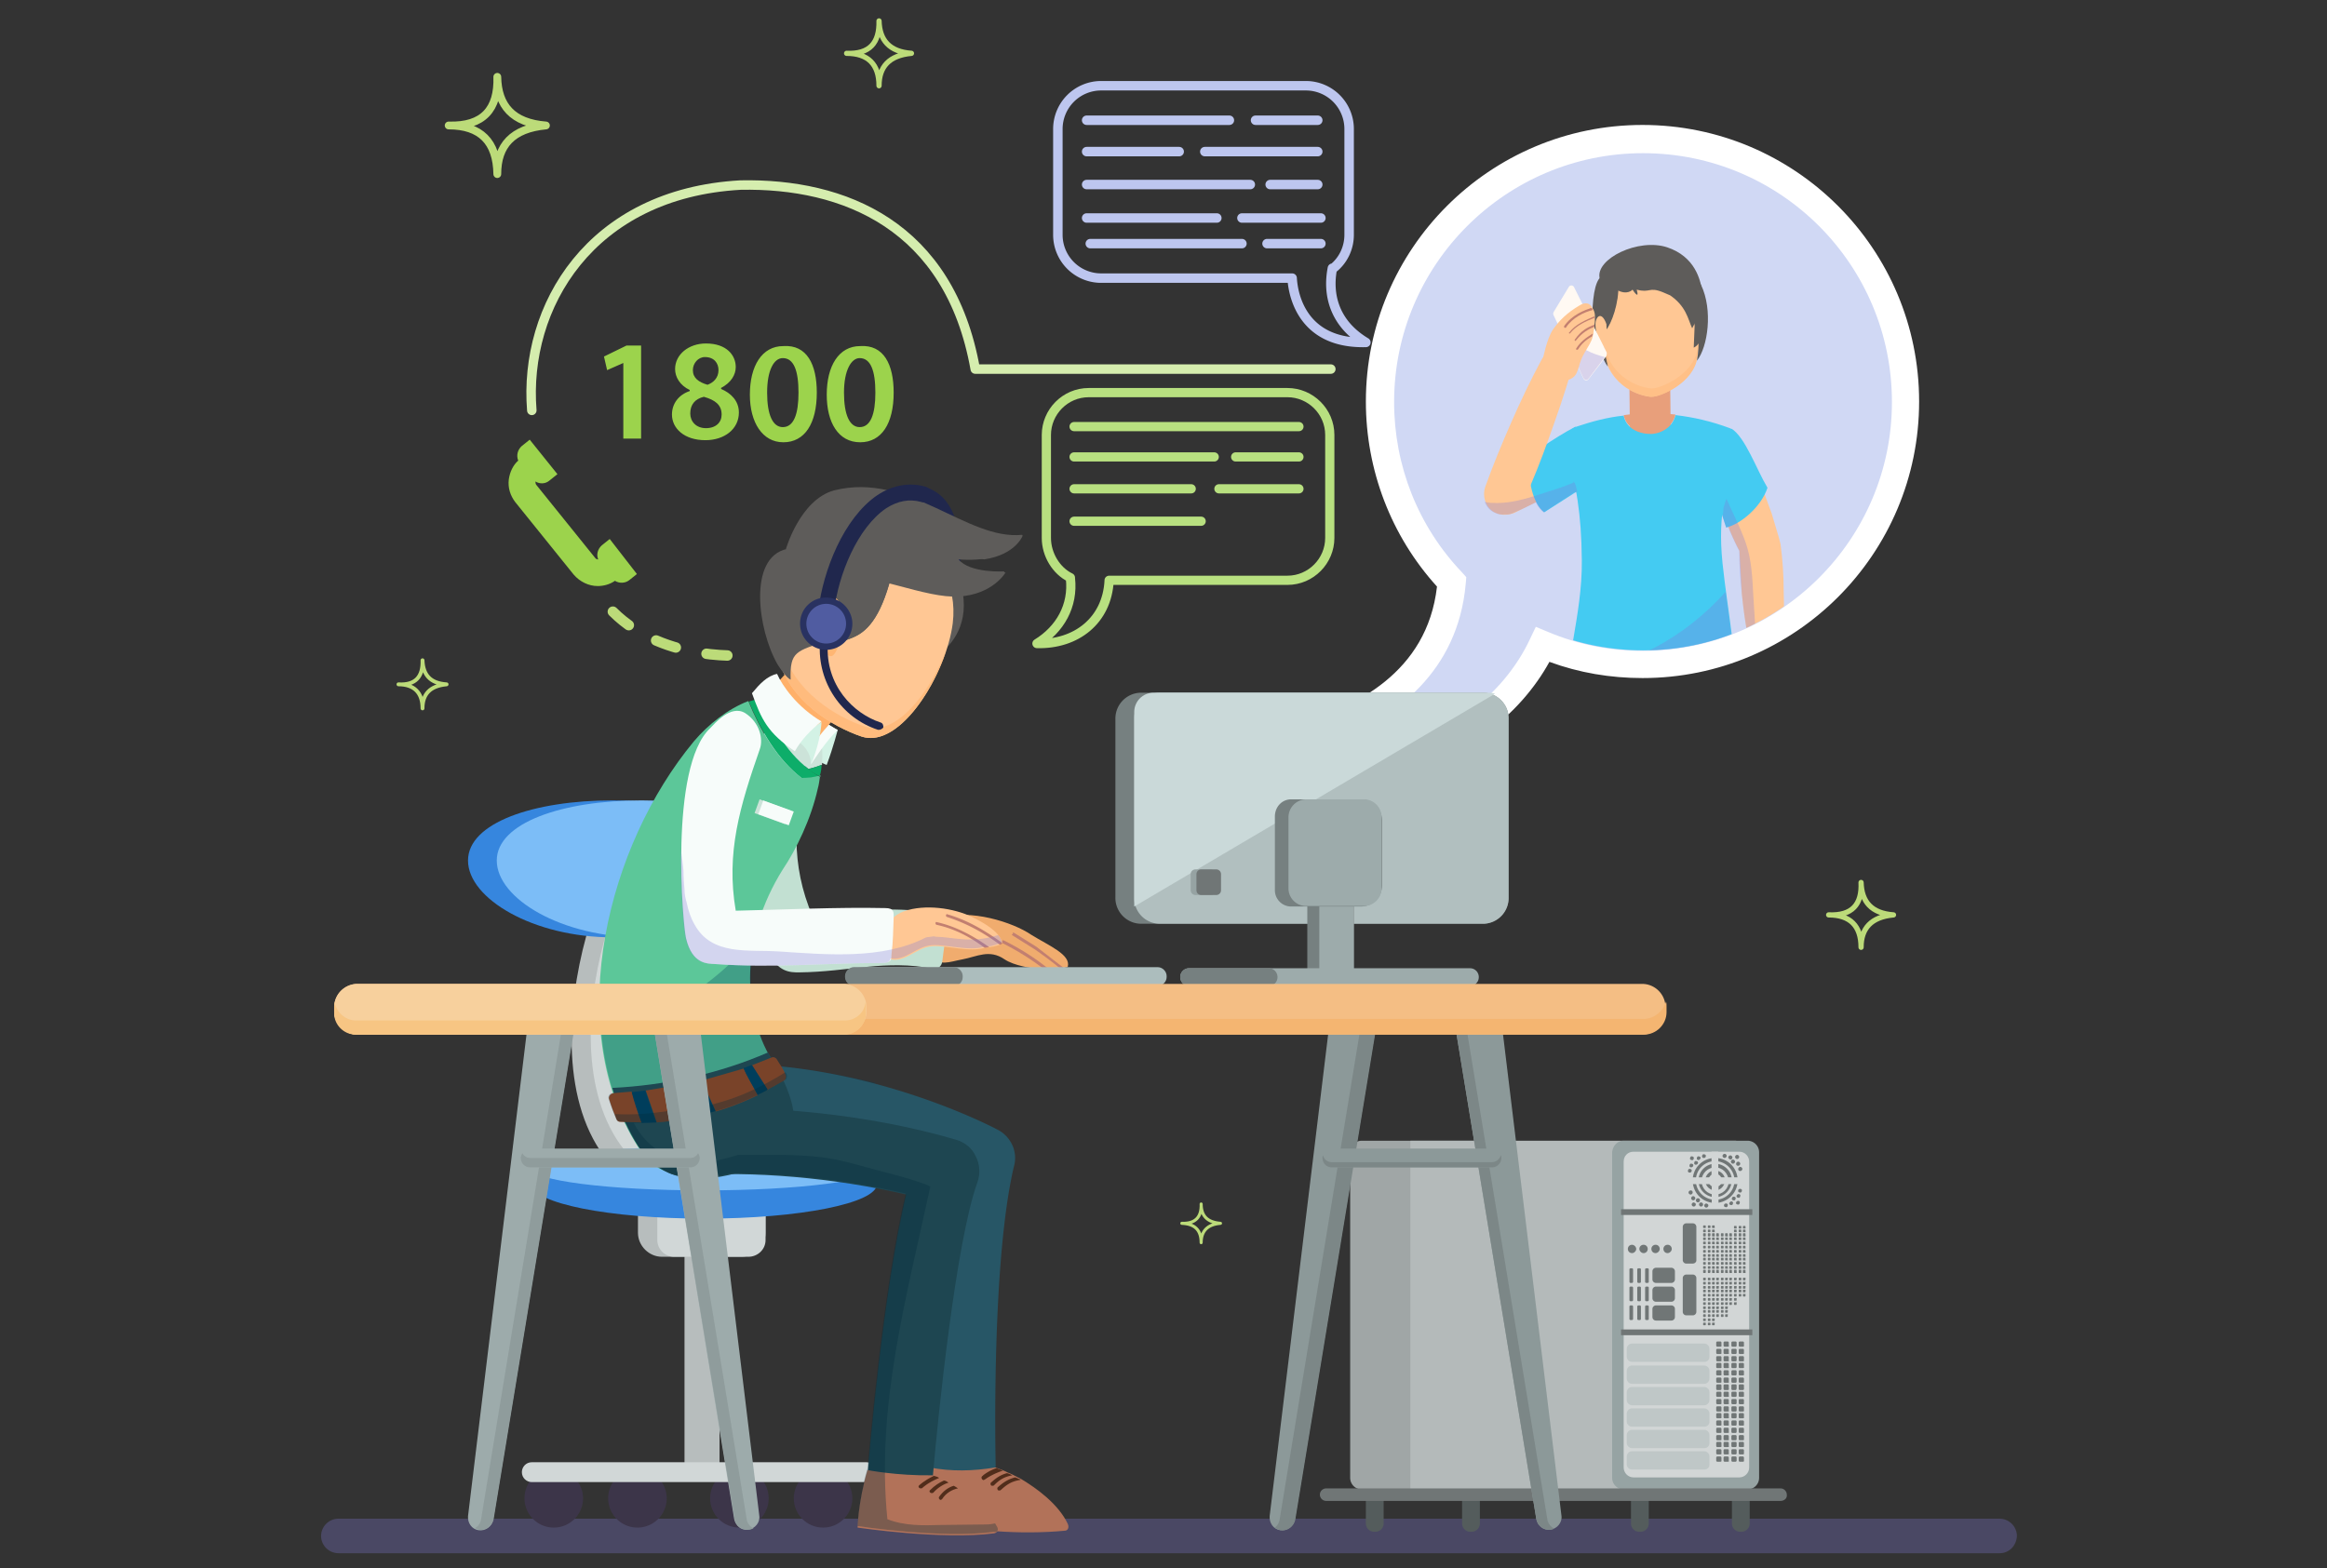 <svg xmlns="http://www.w3.org/2000/svg" xmlns:xlink="http://www.w3.org/1999/xlink" width="445" height="300" xmlns:v="https://vecta.io/nano"><rect width="100%" height="100%" fill="#333333" stroke="none"/><style><![CDATA[.AP{fill:#ffc794}.AQ{fill:#5e5c5a}.AR{fill:#9dabab}.AS{fill:#707676}.AT{fill:#7f78d6}.AU{fill:#768080}.AV{fill:#003e5c}.AW{stroke-linecap:round}.AX{stroke-linejoin:round}.AY{stroke-miterlimit:10}.AZ{fill:#44cbf2}.Aa{fill:#c27f70}.Ab{fill:#d1d7d7}.Ac{fill:#f7fcfa}.Ad{fill:#794329}.Ae{fill:#8c9999}.Af{fill:#7c8787}.Ag{fill:#8f9c9c}.Ah{stroke-width:1.812}]]></style><path d="M314.1 26.6c-27.7 0-50.2 22.5-50.2 50.2a50.18 50.18 0 0 0 13.7 34.5c-1.7 20.6-20.3 27.2-28.2 29.7 22.4 9.9 39.7-4.8 45.6-17.7 5.9 2.4 12.3 3.8 19.1 3.8 27.7 0 50.2-22.5 50.2-50.2 0-27.8-22.5-50.3-50.2-50.3z" fill="#d0d8f4"/><path d="M263.9 146.9c-4.8 0-10.1-1-15.6-3.5l-6.4-2.8 6.7-2.1c10.4-3.3 24.3-9.7 26.2-26.3-8.8-9.7-13.6-22.3-13.6-35.4 0-29.2 23.7-52.9 52.9-52.9S367 47.6 367 76.8s-23.7 52.9-52.9 52.9c-6.1 0-12.1-1-17.8-3.1-5.3 9.7-17 20.3-32.4 20.3zm-6.5-6c17.6 3.9 30.4-8.3 35.2-18.7l1.1-2.3 2.4 1c5.7 2.4 11.8 3.6 18.1 3.6 26.2 0 47.6-21.3 47.6-47.6s-21.3-47.6-47.6-47.6c-26.2 0-47.6 21.3-47.6 47.6 0 12.2 4.6 23.8 13 32.6l.8.9-.1 1.2c-1.5 17.2-13.9 25.4-22.9 29.3z" fill="#fff"/><defs><path id="A" d="M314.2 30.2c-26 0-47.1 21.1-47.1 47.1 0 12.5 4.9 23.9 12.9 32.3-1.6 19.3-19 25.5-26.4 27.9 21 9.3 37.3-4.5 42.8-16.6 5.5 2.3 11.6 3.5 17.9 3.5 26 0 47.1-21.1 47.1-47.1s-21.1-47.1-47.2-47.1z"/><path id="B" d="M231.5 171.2h-2.9c-.5 0-.9-.4-.9-.9v-3.1c0-.5.4-.9.9-.9h2.9c.5 0 .9.4.9.9v3.1c0 .5-.4.9-.9.9z"/><path id="C" d="M330.4 257.6h-.6c-.1 0-.2-.1-.2-.2v-.6c0-.1.1-.2.2-.2h.6c.1 0 .2.1.2.2v.6c.1.1 0 .2-.2.2z"/><path id="D" d="M329 257.6h-.6c-.1 0-.2-.1-.2-.2v-.6c0-.1.1-.2.2-.2h.6c.1 0 .2.1.2.2v.6c.1.1-.1.2-.2.2z"/><path id="E" d="M331.9 257.6h-.6c-.1 0-.2-.1-.2-.2v-.6c0-.1.1-.2.2-.2h.6c.1 0 .2.1.2.2v.6c0 .1-.1.2-.2.2z"/><path id="F" d="M329 265.9h-.6c-.1 0-.2-.1-.2-.2v-.7c0-.1.1-.2.2-.2h.6c.1 0 .2.1.2.2v.6c.1.1-.1.3-.2.3z"/><path id="G" d="M316.6 239.7h0c-.5 0-.8-.4-.8-.8h0c0-.5.4-.8.8-.8h0c.5 0 .8.4.8.8h0c0 .4-.4.8-.8.8z"/><path id="H" d="M323.7 228.1c0 .2-.2.4-.4.4s-.4-.2-.4-.4.2-.4.4-.4c.3 0 .4.2.4.4z"/><path id="I" d="M326.7 230.6c0 .2-.2.4-.4.4s-.4-.2-.4-.4.2-.4.4-.4c.3.1.4.2.4.4z"/><path id="J" d="M324.2 229.2c0 .2-.2.4-.4.4s-.4-.2-.4-.4.2-.4.4-.4.4.2.4.4z"/><path id="K" d="M325.8 221.5c-.2 0-.4-.2-.3-.4 0-.2.2-.4.4-.3.2 0 .4.2.3.4 0 .2-.2.3-.4.3z"/><path id="L" d="M324.3 222.8c-.2 0-.4-.2-.3-.4 0-.2.2-.4.4-.3.2 0 .4.2.3.4 0 .1-.2.3-.4.3z"/><path id="M" d="M329.4 221.1c0-.2.2-.4.4-.4s.4.2.4.4-.2.4-.4.4-.4-.2-.4-.4z"/><path id="N" d="M330.1 230.2c.2 0 .4.2.3.4 0 .2-.2.4-.4.3-.2 0-.4-.2-.3-.4 0-.2.2-.3.4-.3z"/><path id="O" d="M332.4 229.7c.2 0 .4.2.3.4 0 .2-.2.4-.4.3-.2 0-.4-.2-.3-.4 0-.1.2-.3.4-.3z"/><path id="P" d="M325.9 264.7h-13.8c-.5 0-1-.4-1-1v-1.5c0-.5.4-1 1-1h13.8c.5 0 1 .4 1 1v1.5c0 .5-.4 1-1 1z"/><path id="Q" d="M325.9 272.9h-13.8c-.5 0-1-.4-1-1v-1.5c0-.5.4-1 1-1h13.8c.5 0 1 .4 1 1v1.5a.94.94 0 0 1-1 1z"/><path id="R" d="M319.6 245.4h-2.9a.68.68 0 0 1-.7-.7v-1.5a.68.68 0 0 1 .7-.7h2.9a.68.68 0 0 1 .7.7v1.5a.68.68 0 0 1-.7.7z"/><path id="S" d="M312.1 245.4h-.3c-.1 0-.2-.1-.2-.2v-2.4c0-.1.1-.2.2-.2h.3c.1 0 .2.1.2.2v2.4c0 .1-.1.2-.2.2z"/><path id="T" d="M326.1 234.9h-.3c-.1 0-.1-.1-.1-.1v-.3c0-.1.1-.1.1-.1h.3c.1 0 .1.1.1.1v.3c0 .1 0 .1-.1.1z"/><path id="U" d="M327 234.9h-.3c-.1 0-.1-.1-.1-.1v-.3c0-.1.1-.1.1-.1h.3c.1 0 .1.1.1.1v.3c0 .1-.1.1-.1.1z"/><path id="V" d="M327.8 234.9h-.3c-.1 0-.1-.1-.1-.1v-.3c0-.1.1-.1.1-.1h.3c.1 0 .1.1.1.1v.3c.1.1 0 .1-.1.1z"/><path id="W" d="M326.1 235.7h-.3c-.1 0-.1-.1-.1-.1v-.3c0-.1.1-.1.1-.1h.3c.1 0 .1.1.1.1v.3c0 0 0 .1-.1.1z"/><path id="X" d="M327 235.7h-.3c-.1 0-.1-.1-.1-.1v-.3c0-.1.1-.1.1-.1h.3c.1 0 .1.1.1.1v.3l-.1.1z"/><path id="Y" d="M327.8 235.7h-.3c-.1 0-.1-.1-.1-.1v-.3c0-.1.1-.1.1-.1h.3c.1 0 .1.1.1.1v.3c.1 0 0 .1-.1.1z"/><path id="Z" d="M326.1 236.5h-.3c-.1 0-.1-.1-.1-.1v-.4c0-.1.1-.1.1-.1h.3c.1 0 .1.1.1.1v.3c0 .1 0 .2-.1.2z"/><path id="a" d="M327 236.5h-.3c-.1 0-.1-.1-.1-.1v-.4c0-.1.1-.1.1-.1h.3c.1 0 .1.1.1.1v.3c0 .1-.1.2-.1.2z"/><path id="b" d="M327.8 236.5h-.3c-.1 0-.1-.1-.1-.1v-.4c0-.1.1-.1.1-.1h.3c.1 0 .1.1.1.1v.3c.1.1 0 .2-.1.2z"/><path id="c" d="M330.4 236.5h-.4c-.1 0-.1-.1-.1-.1v-.4c0-.1.1-.1.1-.1h.3c.1 0 .1.1.1.1v.3c.1.1 0 .2 0 .2z"/><path id="d" d="M330.4 237.2h-.4c-.1 0-.1-.1-.1-.1v-.3c0-.1.1-.1.1-.1h.3c.1 0 .1.1.1.1v.3c.1.1 0 .1 0 .1z"/><path id="e" d="M330.4 238.8h-.4c-.1 0-.1-.1-.1-.1v-.3c0-.1.1-.1.1-.1h.3c.1 0 .1.1.1.1v.3c.1 0 0 .1 0 .1z"/><path id="f" d="M329.5 239.6h-.3c-.1 0-.1-.1-.1-.1v-.3c0-.1.1-.1.1-.1h.3c.1 0 .1.1.1.1v.3s0 .1-.1.1z"/><path id="g" d="M326.1 253h-.3c-.1 0-.1.1-.1.1v.3c0 .1.1.1.1.1h.3c.1 0 .1-.1.1-.1v-.3c0-.1 0-.1-.1-.1z"/><path id="h" d="M327 253h-.3c-.1 0-.1.1-.1.1v.3c0 .1.1.1.1.1h.3c.1 0 .1-.1.1-.1v-.3c0-.1-.1-.1-.1-.1z"/><path id="i" d="M327.8 253h-.3c-.1 0-.1.1-.1.1v.3c0 .1.1.1.1.1h.3c.1 0 .1-.1.1-.1v-.3c.1-.1 0-.1-.1-.1z"/><path id="j" d="M326.1 251.4h-.3c-.1 0-.1.1-.1.1v.3c0 .1.1.1.1.1h.3c.1 0 .1-.1.1-.1v-.3c0 0 0-.1-.1-.1z"/><path id="k" d="M327 251.4h-.3c-.1 0-.1.1-.1.1v.3c0 .1.1.1.1.1h.3c.1 0 .1-.1.1-.1v-.3l-.1-.1z"/><path id="l" d="M327.8 251.4h-.3c-.1 0-.1.1-.1.1v.3c0 .1.1.1.1.1h.3c.1 0 .1-.1.1-.1v-.3c.1 0 0-.1-.1-.1z"/><path id="m" d="M329.5 251.4h-.3c-.1 0-.1.1-.1.1v.3c0 .1.1.1.1.1h.3c.1 0 .1-.1.1-.1v-.3s0-.1-.1-.1z"/><path id="n" d="M330.4 251.4h-.4c-.1 0-.1.1-.1.1v.3c0 .1.1.1.1.1h.3c.1 0 .1-.1.1-.1v-.3c.1 0 0-.1 0-.1z"/><path id="o" d="M330.4 249.9h-.4c-.1 0-.1.1-.1.1v.3c0 .1.1.1.1.1h.3c.1 0 .1-.1.1-.1v-.3c.1-.1 0-.1 0-.1z"/><path id="p" d="M262.8 285h.2a1.58 1.58 0 0 1 1.6 1.6v4.8a1.58 1.58 0 0 1-1.6 1.6h-.2a1.58 1.58 0 0 1-1.6-1.6v-4.8a1.58 1.58 0 0 1 1.6-1.6z"/><path id="q" d="M313.5 285h.2a1.58 1.58 0 0 1 1.6 1.6v4.8a1.58 1.58 0 0 1-1.6 1.6h-.2a1.58 1.58 0 0 1-1.6-1.6v-4.8c.1-.9.8-1.6 1.6-1.6z"/><path id="r" d="M127.5 286.6a5.59 5.59 0 1 1-11.2 0 5.59 5.59 0 0 1 5.6-5.6c3 0 5.6 2.5 5.6 5.6z"/><path id="s" d="M263.5 194l-15.9 96.7c-.2 1.3-1.5 2.2-2.8 2s-2.1-1.4-2-2.7l11.8-97.2c.3-2.5 2.5-4.2 5-3.9s4.2 2.5 3.9 5v.1z"/></defs><clipPath id="t"><use xlink:href="#A"/></clipPath><g clip-path="url(#t)"><path d="M315.6 86.6a3.84 3.84 0 0 1-3.9-3.9l-.1-8.7c0-2.2 1.7-3.9 3.9-4a3.84 3.84 0 0 1 3.9 3.9l.1 8.7c0 2.2-1.7 4-3.9 4z" fill="#e89f7b"/><path d="M303.8 90.2c-2.2 1.6-4.6 3-6.9 4.3l-7.3 3.6c-2 .8-4.3-.1-5.2-2.2-.7-1.7-.1-3.7 1.3-4.7 2.2-1.6 4.6-3 6.9-4.3l7.3-3.6c2-.8 4.3.1 5.2 2.2a3.75 3.75 0 0 1-1.3 4.7z" class="AP"/><path d="M301.3 81.6c-4.4 2.3-8.9 5.7-8.9 5.7-.3 4.7.8 9.1 2.9 10.7l8.6-5.5-2.6-10.9z" class="AZ"/><path d="M306.6 67.1c1.2 7.2 7.4 8.7 9.1 8.8s8.2-2.7 8.8-7.6 2.3-11.4-1.1-16.2c-3.4-4.9-11.8-5.2-15.5-.4-3.5 4.7-2.5 8.2-1.3 15.4z" class="AP"/><path d="M324.6 66.7c-.6 4.9-7.1 7.7-8.8 7.6s-7.9-1.6-9.1-8.8c-.5-3-1-5.3-1.1-7.4-.1 2.5.4 5.2 1.1 9 1.2 7.2 7.4 8.7 9.1 8.8s8.2-2.7 8.8-7.6c.4-2.8 1.1-6.2 1-9.5-.2 2.8-.7 5.6-1 7.9z" fill="#ffc087"/><path d="M333.1 84.6c1.5 2.9 2.7 5.9 4 9l1.7 4.6 1.4 4.7.2.8c0 .1.1.3.1.4.4 3 .6 6 .6 9 .1 3 .1 6-.2 9-.1 1.8-1.7 3.2-3.5 3-1.5-.1-2.7-1.2-3-2.6-.6-3-1-5.9-1.3-8.9l-.5-9 .3 1.2c-.8-1.4-1.5-2.9-2.1-4.4-.7-1.5-1.2-3-1.8-4.6l-3.2-9.3c-.6-2.1.6-4.3 2.7-4.9 1.8-.6 3.7.3 4.6 2z" class="AP"/><path d="M332.3 137.8h-33c-.3-10.5 3.3-20 3.2-30.6-.1-9.6-1.1-13.3-2.8-22.5-.2-1.3.5-2.7 1.8-3.1 3-1 6-1.8 9-2.1.6 2.9 3.6 3.5 5 3.5 1.5.1 4.3-.9 4.9-3.6 3.5.4 6.9 1.2 10.4 2.5.8.3 1.4 1.2 1.2 2.1-1.7 9.9-3.6 13.7-2.6 23.7 1 9.5 3 18.8 2.9 30.1z" class="AZ"/><path d="M284 93.2c1.5-4.2 3.2-8.3 5-12.4s3.7-8.1 5.8-12c.8-1.5 2.6-2 4.1-1.2 1.3.7 1.9 2.1 1.5 3.5-1.2 4.3-2.7 8.5-4.2 12.7s-3.1 8.3-5 12.4c-.9 2-3.2 2.8-5.2 1.9-1.8-.8-2.6-3-2-4.9z" class="AP"/><path d="M330.1 100.9c2.7-.6 6.7-3.9 7.9-7.6-2-3.3-4.3-9.8-6.9-11.3l-3.6 10.9 2.6 8z" class="AZ"/><g class="AQ"><path d="M309.4 54.3c.1 3.7-1.3 7.5-2.4 8.9s.4 6.9.4 6.9-3.1-5-2.9-9.7c.1-4.7.8-7.3 2.1-7.7 1.5-.4 2.8 1.6 2.8 1.6z"/><path d="M307.1 63.2c1.1-1.4 2.5-5.1 2.4-8.9 0 0-1.3-1.9-2.7-1.7 1 .4 1.9 1.6 1.9 1.6.1 3.7-1.3 7.5-2.4 8.9-.6.7-.4 2.6-.2 4.2.7 1.7 1.4 2.8 1.4 2.8s-1.5-5.6-.4-6.9zm15.3-7.1c.3 2.6 2.3 7 2.4 9 .1 2.1-.3 3.9-.3 3.9 2.1-2.6 3.1-9.7.8-14.5-1.5-3.2-2.6-4.2-4-4.9s-2.4-.5-2.4-.5l3.5 7z"/></g><path d="M307.2 62c-.9-2.6-2.1-1.5-2.1.1 0 1.5.8 4.2 2.3 4.9l-.2-5z" class="AP"/><g class="AQ"><path d="M324.1 61.6c.9-2.6 1.9-1.5 2 0 0 1.5-.7 4.2-2.2 4.9l.2-4.9z"/><path d="M305.9 53.2c-.8-3.7 7.4-7.7 12.9-5.9 5.4 1.8 6.4 6.3 6.7 8.4.5 2.9-1.9 7.1-1.9 7.1-.8-1.7-1.1-4.3-4.5-6.5 0 0 1.4.7-1.1-.4-2.7-1.1-2.4.2-5-.5.6 2.2-.8 0-.8 0s-1 1.2-3.1 0l-3.2-2.2z"/></g><path d="M307.2 67.3L301 54.9a.57.57 0 0 0-1 0l-2.9 4.8c-.1.2-.1.4 0 .6l5.7 12.1c.2.4.7.5 1 .1l3.4-4.4c.1-.4.1-.6 0-.8z" fill="#fff9f3"/><path d="M320.4 79.3c-.6 2.7-3.4 3.7-4.9 3.6-1.4 0-4.4-.6-5-3.5 3.3-.4 6.6-.5 9.9-.1z" fill="#e89f7b"/><g opacity=".3" class="AT"><path d="M300.4 64.8c-.4-.4-2.3-2.6-1.9-2.3-.1-.1-.2-.2-.4-.3l4.7 10.1c.2.4.7.5 1 .1l3.1-4.1c-2.4-.6-4.6-1.6-6.5-3.5z"/></g><path d="M304.9 62.1v.4.1c-.1.5-.2.9-.2 1.2 0 .2-.1.3-.1.5-.3 1.2-.7 1.6-1.7 3.4-1.4 2.5-.8 4.1-2.8 4.9s-5.4-1-5.1-3.7c0 0 .8-4.2 2-5.9s2.7-3.2 5.1-4.6c1.1-.7 2-.4 2.4.5.1.1.1.2.2.3.2.4.3.8.3 1.2v.4c0 .4 0 .9-.1 1.3z" class="AP"/><g class="Aa"><path d="M304.6 63.8c0 .2-.1.3-.1.5-1.2.7-2.1 1.5-2.7 2.5 0 0-.1.1-.2.1h-.1c-.1 0-.1-.2-.1-.2.8-1.3 1.9-2.1 3.2-2.9zm.3-1.7v.4c-1.2.5-2.3 1.1-3.5 2.6l-.1.1h-.1c-.1-.1-.1-.2 0-.3 1.2-1.7 2.4-2.3 3.7-2.8zm0-1.3c-1.5.6-3.4 1.4-4.6 2.9l-.1.1h-.1c-.1-.1-.1-.2 0-.2 1.2-1.6 3.2-2.4 4.8-3.1v.3zm-.3-1.5c-1.7.4-3.9 1.5-5.1 3.3 0 .1-.1.1-.2.1h-.1c-.1-.1-.1-.2-.1-.3 1.5-2.2 4-3.1 5.2-3.5.2.1.2.3.3.4z"/></g><g class="AT"><path d="M301.4 94.3c.1-.1.2-.2.2-.3-.1-.5-.2-1-.4-1.5-.1-.1-.1-.2-.2-.3 0 0 0-.1-.1-.1v.2c-1.1.5-2.2.9-3.5 1.3-3.8 1.2-7.8 2.8-11.9 2.6-.6 0-1.1-.1-1.6-.2.4.9 1 1.7 2 2.1.6.3 1.3.4 1.9.3h.4c.4 0 .8-.1 1.2-.3 1.5-.6 2.9-1.3 4.3-2 .4.8.9 1.4 1.5 1.9l6-3.9c.2.1.2.1.2.2zm-1.5 33.9c-.4 3.2-.7 6.4-.7 9.7h33c.1-9.1-1.2-16.9-2.2-24.7-7.6 8.5-18.6 15-30.1 15zm35.4-14.1c-.2-3.6-.3-7-1.5-10.4-1-2.8-2.4-5.5-3.6-8.2h-.1c-.1.3-.4 1.2-.5 1.6 0 .2-.1 1.3-.2 1.7l.7 2.1c.1 0 .3-.1.4-.1.1.2.2.4.2.6.6 1.3 1.2 2.7 1.9 4 0 2.8.2 5.5.5 8.2.3 3 .7 5.9 1.3 8.9.2.9.7 1.6 1.4 2.1 0-3.6-.3-7-.5-10.5z" opacity=".3"/></g></g><path d="M283.5 176.7h-65.2a4.95 4.95 0 0 1-5-5v-34.2a4.95 4.95 0 0 1 5-5h65.2a4.95 4.95 0 0 1 5 5v34.2c0 2.7-2.2 5-5 5z" class="AU"/><path d="M283.6 176.7h-61.8a4.91 4.91 0 0 1-4.9-4.9v-34.4a4.91 4.91 0 0 1 4.9-4.9h61.8a4.91 4.91 0 0 1 4.9 4.9v34.4a4.91 4.91 0 0 1-4.9 4.9z" fill="#b1bfbf"/><path d="M284.8 132.5h-64.2c-2.1 0-3.7 1.7-3.7 3.7v36.7.5l69-40.7c-.3-.1-.7-.2-1.1-.2z" fill="#cad9d9"/><path d="M250 163.6h8.9v24.6H250z" class="AU"/><g class="AR"><path d="M252.3 163.6h6.6v24.6h-6.6z"/><path d="M227.4 185.2h53.7c1 0 1.7.8 1.7 1.7h0c0 1-.8 1.7-1.7 1.7h-53.7c-1 0-1.7-.8-1.7-1.7h0c0-1 .8-1.7 1.7-1.7z"/></g><path d="M227.4 185.2h15.2c1 0 1.7.8 1.7 1.7h0c0 1-.8 1.7-1.7 1.7h-15.2c-1 0-1.7-.8-1.7-1.7h0c0-1 .8-1.7 1.7-1.7zm19.5-32.3h13.3c2.3 0 4.1 1.8 4.1 4.1v12.3c0 2.3-1.8 4.1-4.1 4.1h-13.3a3.12 3.12 0 0 1-3.1-3.1v-14.1c0-1.9 1.4-3.3 3.1-3.3z" class="AU"/><path d="M249.8 152.9h11a3.37 3.37 0 0 1 3.4 3.4v13.6a3.37 3.37 0 0 1-3.4 3.4h-11a3.37 3.37 0 0 1-3.4-3.4v-13.6a3.44 3.44 0 0 1 3.4-3.4z" class="AR"/><use xlink:href="#B" fill="#96a3a3"/><use xlink:href="#B" x="1.1" class="AS"/><path d="M382.4 297.1H64.7a3.33 3.33 0 0 1-3.3-3.3h0a3.33 3.33 0 0 1 3.3-3.3h317.7a3.33 3.33 0 0 1 3.3 3.3h0c-.1 1.9-1.5 3.3-3.3 3.3z" opacity=".3" class="AT"/><path d="M260.4 218.2h23.7a2.22 2.22 0 0 1 2.2 2.2v62.3a2.22 2.22 0 0 1-2.2 2.2h-23.7a2.22 2.22 0 0 1-2.2-2.2v-62.3a2.22 2.22 0 0 1 2.2-2.2z" fill="#a0a6a6"/><path d="M269.7 218.2H332v66.6h-62.3z" fill="#b4baba"/><path d="M310.5 218.2h23.7a2.22 2.22 0 0 1 2.2 2.2v62.3a2.22 2.22 0 0 1-2.2 2.2h-23.7a2.22 2.22 0 0 1-2.2-2.2v-62.3c.1-1.2 1-2.2 2.2-2.2z" fill="#96a3a3"/><path d="M312.4 220.3h20.2c1.1 0 1.9.9 1.9 1.9v58.5c0 1.1-.9 1.9-1.9 1.9h-20.2c-1.1 0-1.9-.9-1.9-1.9v-58.5c0-1.1.8-1.9 1.9-1.9z" fill="#d2d6d6"/><g class="AS"><path d="M310 231.3h25.1v1.1H310zm0 23h25.1v1.1H310z"/><use xlink:href="#C"/><use xlink:href="#D"/><use xlink:href="#E"/><use xlink:href="#D" x="4.3"/><use xlink:href="#C" y="1.4"/><use xlink:href="#D" y="1.4"/><use xlink:href="#E" y="1.4"/><use xlink:href="#D" x="4.3" y="1.4"/><use xlink:href="#C" y="2.8"/><use xlink:href="#D" y="2.8"/><use xlink:href="#E" y="2.8"/><use xlink:href="#D" x="4.3" y="2.8"/><use xlink:href="#C" y="4.1"/><use xlink:href="#D" y="4.1"/><use xlink:href="#E" y="4.1"/><use xlink:href="#D" x="4.3" y="4.1"/><use xlink:href="#C" y="5.5"/><use xlink:href="#D" y="5.5"/><use xlink:href="#E" y="5.5"/><use xlink:href="#D" x="4.3" y="5.5"/><use xlink:href="#C" y="6.9"/><use xlink:href="#D" y="6.9"/><use xlink:href="#E" y="6.9"/><use xlink:href="#D" x="4.3" y="6.9"/><path d="M330.4 265.9h-.6c-.1 0-.2-.1-.2-.2v-.7c0-.1.1-.2.2-.2h.6c.1 0 .2.1.2.2v.6c.1.1 0 .3-.2.3z"/><use xlink:href="#F"/><path d="M331.9 265.9h-.6c-.1 0-.2-.1-.2-.2v-.7c0-.1.1-.2.2-.2h.6c.1 0 .2.1.2.2v.6c0 .1-.1.3-.2.3z"/><use xlink:href="#F" x="4.3"/><use xlink:href="#C" y="9.6"/><use xlink:href="#D" y="9.6"/><use xlink:href="#E" y="9.6"/><use xlink:href="#D" x="4.3" y="9.6"/><use xlink:href="#C" y="11"/><use xlink:href="#D" y="11"/><use xlink:href="#E" y="11"/><use xlink:href="#D" x="4.3" y="11"/><use xlink:href="#C" y="12.4"/><use xlink:href="#D" y="12.4"/><use xlink:href="#E" y="12.4"/><use xlink:href="#D" x="4.3" y="12.4"/><use xlink:href="#C" y="13.7"/><use xlink:href="#D" y="13.7"/><use xlink:href="#E" y="13.7"/><use xlink:href="#D" x="4.3" y="13.7"/><use xlink:href="#C" y="15.1"/><use xlink:href="#D" y="15.1"/><use xlink:href="#E" y="15.1"/><use xlink:href="#D" x="4.3" y="15.1"/><use xlink:href="#C" y="16.5"/><use xlink:href="#D" y="16.5"/><use xlink:href="#E" y="16.5"/><use xlink:href="#D" x="4.3" y="16.5"/><use xlink:href="#C" y="17.9"/><use xlink:href="#D" y="17.9"/><use xlink:href="#E" y="17.9"/><use xlink:href="#D" x="4.3" y="17.9"/><use xlink:href="#C" y="19.2"/><use xlink:href="#D" y="19.2"/><use xlink:href="#E" y="19.2"/><use xlink:href="#D" x="4.3" y="19.2"/><use xlink:href="#C" y="20.6"/><use xlink:href="#D" y="20.6"/><use xlink:href="#E" y="20.6"/><use xlink:href="#D" x="4.3" y="20.6"/><use xlink:href="#C" y="22"/><use xlink:href="#D" y="22"/><use xlink:href="#E" y="22"/><use xlink:href="#D" x="4.3" y="22"/><path d="M312.1 239.7h0c-.5 0-.8-.4-.8-.8h0c0-.5.4-.8.8-.8h0c.4 0 .8.4.8.8h0c0 .4-.4.8-.8.8zm2.2 0h0c-.4 0-.8-.4-.8-.8h0c0-.5.4-.8.8-.8h0c.5 0 .8.4.8.8h0c0 .4-.3.8-.8.8z"/><use xlink:href="#G"/><use xlink:href="#G" x="2.3"/><path d="M328 230.1c-2.4 0-4.3-1.9-4.3-4.3s1.9-4.3 4.3-4.3 4.3 1.9 4.3 4.3-2 4.3-4.3 4.3zm0-8c-2.1 0-3.7 1.7-3.7 3.7 0 2.1 1.7 3.7 3.7 3.7 2.1 0 3.7-1.7 3.7-3.7a3.76 3.76 0 0 0-3.7-3.7z"/><path d="M328 229c-1.7 0-3.2-1.4-3.2-3.2 0-1.7 1.4-3.2 3.2-3.2 1.7 0 3.2 1.4 3.2 3.2-.1 1.8-1.5 3.2-3.2 3.2zm0-5.7c-1.4 0-2.6 1.1-2.6 2.6 0 1.4 1.1 2.6 2.6 2.6 1.4 0 2.6-1.1 2.6-2.6-.1-1.5-1.2-2.6-2.6-2.6zm0 4.4c-1 0-1.9-.8-1.9-1.9 0-1 .8-1.9 1.9-1.9 1 0 1.9.8 1.9 1.9-.1 1.1-.9 1.9-1.9 1.9zm0-3.2c-.7 0-1.3.6-1.3 1.3s.6 1.3 1.3 1.3 1.3-.6 1.3-1.3-.6-1.3-1.3-1.3z"/></g><path d="M327.3 220.3h1.3v4.6h-1.3zm-4.825 6.204v-1.3h4.6v1.3zm6.164 4.608h-1.3v-4.2h1.3zm4.852-5.912v1.3h-4.6v-1.3z" fill="#d2d6d6"/><g class="AS"><use xlink:href="#H"/><use xlink:href="#I"/><use xlink:href="#I" x="-2.4" y="-0.2"/><use xlink:href="#H" x="1.4" y="1.5"/><use xlink:href="#J"/><use xlink:href="#J" x="1.5" y="1.2"/><use xlink:href="#K"/><use xlink:href="#K" x="-2.7" y="2.8"/><path d="M323.5 221.9c-.2 0-.4-.2-.3-.4 0-.2.2-.4.4-.3.2 0 .4.2.3.4 0 .2-.2.4-.4.3z"/><use xlink:href="#L"/><path d="M324.8 221.9c-.2 0-.4-.2-.3-.4 0-.2.2-.4.4-.3.2 0 .4.2.3.4-.1.1-.2.3-.4.3z"/><use xlink:href="#L" x="-0.9" y="0.5"/><path d="M332.4 223.6c0-.2.2-.4.4-.4s.4.2.4.4-.2.4-.4.4-.4-.1-.4-.4z"/><use xlink:href="#M"/><use xlink:href="#M" x="2.4" y="0.2"/><use xlink:href="#M" x="1.6" y="1.1"/><path d="M332 222.6c0-.2.2-.4.4-.4s.4.2.4.4-.2.4-.4.4c-.3 0-.4-.2-.4-.4zm-1.5-1.2c0-.2.2-.4.4-.4s.4.2.4.4-.2.4-.4.4c-.2-.1-.4-.2-.4-.4z"/><use xlink:href="#N"/><use xlink:href="#N" x="2.7" y="-2.8"/><use xlink:href="#O"/><use xlink:href="#N" x="1.5" y="-1.3"/><path d="M331.1 229.8c.2 0 .4.2.3.4 0 .2-.2.4-.4.3-.2 0-.4-.2-.3-.4.1-.1.2-.3.4-.3z"/><use xlink:href="#O" x="0.1" y="-1.3"/></g><g fill="#bfc7c7"><path d="M325.9 260.5h-13.8c-.5 0-1-.4-1-1V258c0-.5.4-1 1-1h13.8c.5 0 1 .4 1 1v1.5a.94.94 0 0 1-1 1z"/><use xlink:href="#P"/><use xlink:href="#P" y="4.1"/><use xlink:href="#Q"/><use xlink:href="#Q" y="4.1"/><use xlink:href="#Q" y="8.2"/></g><g class="AS"><use xlink:href="#R"/><use xlink:href="#R" y="3.6"/><use xlink:href="#R" y="7.2"/><use xlink:href="#S"/><use xlink:href="#S" x="1.5"/><use xlink:href="#S" x="3"/><use xlink:href="#S" y="3.5"/><use xlink:href="#S" x="1.5" y="3.5"/><use xlink:href="#S" x="3" y="3.5"/><use xlink:href="#S" y="7.1"/><use xlink:href="#S" x="1.5" y="7.1"/><use xlink:href="#S" x="3" y="7.1"/><path d="M323.7 241.7h-1.2a.68.68 0 0 1-.7-.7v-6.3a.68.68 0 0 1 .7-.7h1.2a.68.68 0 0 1 .7.7v6.4c0 .3-.3.6-.7.6zm0 9.9h-1.2a.68.68 0 0 1-.7-.7v-6.4a.68.68 0 0 1 .7-.7h1.2a.68.68 0 0 1 .7.7v6.4a.68.68 0 0 1-.7.7z"/><use xlink:href="#T"/><use xlink:href="#U"/><use xlink:href="#V"/><use xlink:href="#W"/><use xlink:href="#X"/><use xlink:href="#Y"/><use xlink:href="#Z"/><use xlink:href="#a"/><use xlink:href="#b"/><use xlink:href="#b" x="0.8"/><use xlink:href="#Z" x="3.4"/><use xlink:href="#c"/><use xlink:href="#b" x="3.3"/><use xlink:href="#b" x="4.2"/><use xlink:href="#Z" x="6.8"/><use xlink:href="#b" x="5.9"/><use xlink:href="#T" y="2.3"/><use xlink:href="#U" y="2.3"/><use xlink:href="#V" y="2.3"/><use xlink:href="#V" x="0.8" y="2.3"/><use xlink:href="#T" x="3.4" y="2.3"/><use xlink:href="#d"/><use xlink:href="#V" x="3.3" y="2.3"/><use xlink:href="#V" x="4.2" y="2.3"/><use xlink:href="#T" x="6.8" y="2.3"/><use xlink:href="#V" x="5.9" y="2.3"/><use xlink:href="#T" y="3.1"/><use xlink:href="#U" y="3.1"/><use xlink:href="#V" y="3.1"/><use xlink:href="#V" x="0.8" y="3.1"/><use xlink:href="#T" x="3.4" y="3.1"/><use xlink:href="#d" y="0.8"/><use xlink:href="#V" x="3.3" y="3.1"/><use xlink:href="#V" x="4.2" y="3.1"/><use xlink:href="#T" x="6.8" y="3.1"/><use xlink:href="#V" x="5.9" y="3.1"/><use xlink:href="#W" y="3.1"/><path d="M327 238.8h-.3c-.1 0-.1-.1-.1-.1v-.3c0-.1.1-.1.1-.1h.3c.1 0 .1.1.1.1v.3c0 0-.1.1-.1.1z"/><use xlink:href="#Y" y="3.1"/><use xlink:href="#Y" x="0.8" y="3.1"/><use xlink:href="#W" x="3.4" y="3.1"/><use xlink:href="#e"/><use xlink:href="#Y" x="3.3" y="3.1"/><use xlink:href="#Y" x="4.2" y="3.1"/><use xlink:href="#W" x="6.8" y="3.1"/><use xlink:href="#Y" x="5.9" y="3.1"/><use xlink:href="#W" y="3.9"/><use xlink:href="#X" y="3.9"/><use xlink:href="#Y" y="3.9"/><use xlink:href="#Y" x="0.8" y="3.9"/><use xlink:href="#f"/><use xlink:href="#e" y="0.8"/><use xlink:href="#Y" x="3.3" y="3.9"/><use xlink:href="#Y" x="4.2" y="3.9"/><use xlink:href="#f" x="3.4"/><use xlink:href="#Y" x="5.9" y="3.9"/><use xlink:href="#W" y="4.7"/><use xlink:href="#X" y="4.7"/><use xlink:href="#Y" y="4.7"/><use xlink:href="#Y" x="0.8" y="4.7"/><use xlink:href="#f" y="0.8"/><use xlink:href="#e" y="1.6"/><use xlink:href="#Y" x="3.3" y="4.7"/><use xlink:href="#Y" x="4.2" y="4.7"/><use xlink:href="#f" x="3.4" y="0.8"/><use xlink:href="#Y" x="5.9" y="4.7"/><use xlink:href="#T" y="6.2"/><use xlink:href="#U" y="6.2"/><use xlink:href="#V" y="6.2"/><use xlink:href="#V" x="0.8" y="6.2"/><use xlink:href="#T" x="3.4" y="6.2"/><use xlink:href="#d" y="3.9"/><use xlink:href="#V" x="3.3" y="6.2"/><use xlink:href="#V" x="4.2" y="6.2"/><use xlink:href="#T" x="6.8" y="6.2"/><use xlink:href="#V" x="5.9" y="6.2"/><use xlink:href="#T" y="7"/><use xlink:href="#U" y="7"/><use xlink:href="#V" y="7"/><use xlink:href="#V" x="0.8" y="7"/><use xlink:href="#T" x="3.4" y="7"/><use xlink:href="#d" y="4.7"/><use xlink:href="#V" x="3.3" y="7"/><use xlink:href="#V" x="4.2" y="7"/><use xlink:href="#T" x="6.8" y="7"/><use xlink:href="#V" x="5.9" y="7"/><use xlink:href="#W" y="7"/><use xlink:href="#X" y="7"/><use xlink:href="#Y" y="7"/><use xlink:href="#Y" x="0.8" y="7"/><use xlink:href="#f" y="3.1"/><use xlink:href="#e" y="3.9"/><use xlink:href="#Y" x="3.3" y="7"/><use xlink:href="#Y" x="4.2" y="7"/><use xlink:href="#f" x="3.4" y="3.1"/><use xlink:href="#Y" x="5.9" y="7"/><use xlink:href="#Z" y="7"/><use xlink:href="#a" y="7"/><use xlink:href="#b" y="7"/><use xlink:href="#b" x="0.8" y="7"/><use xlink:href="#Z" x="3.4" y="7"/><use xlink:href="#c" y="7"/><use xlink:href="#b" x="3.3" y="7"/><use xlink:href="#b" x="4.2" y="7"/><use xlink:href="#Z" x="6.8" y="7"/><use xlink:href="#b" x="5.9" y="7"/><use xlink:href="#V" x="4.2" y="0.8"/><use xlink:href="#T" x="6.8" y="0.8"/><use xlink:href="#V" x="5.9" y="0.8"/><use xlink:href="#Y" x="4.2" y="-0.7"/><use xlink:href="#f" x="3.4" y="-4.6"/><use xlink:href="#Y" x="5.9" y="-0.7"/><use xlink:href="#g"/><use xlink:href="#h"/><use xlink:href="#i"/><use xlink:href="#g" y="-0.8"/><use xlink:href="#h" y="-0.8"/><use xlink:href="#i" y="-0.8"/><use xlink:href="#j"/><use xlink:href="#k"/><use xlink:href="#l"/><use xlink:href="#l" x="0.8"/><use xlink:href="#m"/><use xlink:href="#n"/><use xlink:href="#j" y="-0.8"/><use xlink:href="#k" y="-0.8"/><use xlink:href="#l" y="-0.8"/><use xlink:href="#l" x="0.8" y="-0.8"/><use xlink:href="#m" y="-0.8"/><use xlink:href="#n" y="-0.8"/><use xlink:href="#g" y="-3.1"/><use xlink:href="#h" y="-3.1"/><use xlink:href="#i" y="-3.1"/><use xlink:href="#i" x="0.8" y="-3.1"/><use xlink:href="#g" x="3.4" y="-3.1"/><use xlink:href="#o"/><use xlink:href="#g" y="-3.9"/><use xlink:href="#h" y="-3.9"/><use xlink:href="#i" y="-3.9"/><use xlink:href="#i" x="0.8" y="-3.9"/><use xlink:href="#g" x="3.4" y="-3.9"/><use xlink:href="#o" y="-0.8"/><use xlink:href="#i" x="3.3" y="-3.9"/><use xlink:href="#i" x="4.2" y="-3.9"/><use xlink:href="#j" y="-3.1"/><use xlink:href="#k" y="-3.1"/><use xlink:href="#l" y="-3.1"/><use xlink:href="#l" x="0.8" y="-3.1"/><use xlink:href="#m" y="-3.1"/><use xlink:href="#n" y="-3.1"/><use xlink:href="#l" x="3.3" y="-3.1"/><use xlink:href="#l" x="4.2" y="-3.1"/><use xlink:href="#j" y="-3.9"/><use xlink:href="#k" y="-3.9"/><use xlink:href="#l" y="-3.9"/><use xlink:href="#l" x="0.8" y="-3.9"/><use xlink:href="#m" y="-3.9"/><use xlink:href="#n" y="-3.9"/><use xlink:href="#l" x="3.3" y="-3.9"/><use xlink:href="#l" x="4.2" y="-3.9"/><use xlink:href="#m" x="3.4" y="-3.9"/><use xlink:href="#l" x="5.9" y="-3.9"/><use xlink:href="#j" y="-4.7"/><path d="M327 246.7h-.3c-.1 0-.1.1-.1.1v.3c0 .1.1.1.1.1h.3c.1 0 .1-.1.1-.1v-.3c0 0-.1-.1-.1-.1z"/><use xlink:href="#l" y="-4.7"/><use xlink:href="#l" x="0.8" y="-4.7"/><use xlink:href="#j" x="3.4" y="-4.7"/><use xlink:href="#n" y="-4.7"/><use xlink:href="#l" x="3.3" y="-4.7"/><use xlink:href="#l" x="4.2" y="-4.7"/><use xlink:href="#j" x="6.8" y="-4.7"/><use xlink:href="#l" x="5.9" y="-4.7"/><use xlink:href="#g" y="-7"/><use xlink:href="#h" y="-7"/><use xlink:href="#i" y="-7"/><use xlink:href="#i" x="0.8" y="-7"/><use xlink:href="#g" x="3.4" y="-7"/><use xlink:href="#o" y="-3.9"/><use xlink:href="#i" x="3.3" y="-7"/><use xlink:href="#i" x="4.2" y="-7"/><use xlink:href="#g" x="6.8" y="-7"/><use xlink:href="#i" x="5.9" y="-7"/><use xlink:href="#g" y="-7.8"/><use xlink:href="#h" y="-7.8"/><use xlink:href="#i" y="-7.8"/><use xlink:href="#i" x="0.8" y="-7.8"/><use xlink:href="#g" x="3.4" y="-7.8"/><use xlink:href="#o" y="-4.7"/><use xlink:href="#i" x="3.3" y="-7.8"/><use xlink:href="#i" x="4.2" y="-7.8"/><use xlink:href="#g" x="6.8" y="-7.8"/><use xlink:href="#i" x="5.9" y="-7.8"/><use xlink:href="#j" y="-7"/><use xlink:href="#k" y="-7"/><use xlink:href="#l" y="-7"/><use xlink:href="#l" x="0.8" y="-7"/><use xlink:href="#m" y="-7"/><use xlink:href="#n" y="-7"/><use xlink:href="#l" x="3.3" y="-7"/><use xlink:href="#l" x="4.2" y="-7"/><use xlink:href="#m" x="3.4" y="-7"/><use xlink:href="#l" x="5.9" y="-7"/></g><g fill="#545c5c"><use xlink:href="#p"/><use xlink:href="#p" x="70"/><use xlink:href="#q"/><use xlink:href="#q" x="-32.3"/></g><path d="M340.5 287.1h-86.9c-.7 0-1.2-.6-1.2-1.2h0c0-.7.6-1.2 1.2-1.2h86.9c.7 0 1.2.6 1.2 1.2h0c.1.7-.5 1.2-1.2 1.2z" class="AS"/><path d="M130.9 232.7h6.7V280h-6.7zm-1.7-12.6l-1.6 6.1-.7 2.6c-5.8-1.5-10.5-5.3-13.5-11-6.7-12.6-4.1-31.3.2-43.5l3.3 1.2 5.3 1.8c-3.8 10.9-5.7 26.9-.7 36.3 1.7 3.4 4.2 5.6 7.7 6.5z" fill="#b7bdbd"/><path d="M129.2 220.1l-1.6 6.1c-4.4-1.9-8-5.2-10.4-9.5-6.7-11.9-4.4-29.3-.3-41.2l5.3 1.8c-3.8 10.9-5.7 26.9-.7 36.3 1.7 3.4 4.2 5.6 7.7 6.5z" class="Ab"/><path d="M141.8 240.4h-15.2c-2.5 0-4.6-2.1-4.6-4.6v-4.5h24.4v4.5c0 2.6-2.1 4.6-4.6 4.6z" fill="#b7bdbd"/><path d="M143.1 240.4h-14.2c-1.8 0-3.2-1.5-3.2-3.2v-5.9h20.7v5.9c0 1.8-1.5 3.2-3.3 3.2z" class="Ab"/><path d="M144.7 164.6c0 7.2-12.2 14.7-27.5 14.7-15.2 0-27.7-7.4-27.7-14.7 0-7.2 12.5-11.5 27.7-11.5s27.5 4.3 27.5 11.5z" fill="#3686de"/><path d="M150.2 164.6c0 7.2-12.2 14.7-27.5 14.7S95 171.9 95 164.6c0-7.2 12.5-11.5 27.7-11.5s27.5 4.3 27.5 11.5z" fill="#7cbdf7"/><g fill="#3686de"><ellipse cx="134.7" cy="226.5" rx="33" ry="6.6"/><path d="M167.6 226.6v-3.1l-5-1.3-1.2 2.3 2 2.5zm-65.9-3.1v3l5.4-2.3-2.3-1.5z"/></g><path d="M167.6 223.5c0 2.3-14.8 4.2-33 4.2s-33-1.9-33-4.2 14.8-4.2 33-4.2c18.3 0 33 1.9 33 4.2z" fill="#7cbdf7"/><g fill="#3c3549"><use xlink:href="#r"/><use xlink:href="#r" x="-16"/><circle cx="157.4" cy="286.6" r="5.6"/><circle cx="141.4" cy="286.6" r="5.6"/></g><path d="M165.7 283.5h-64c-1 0-1.9-.8-1.9-1.9h0c0-1 .8-1.9 1.9-1.9h64c1 0 1.9.8 1.9 1.9h0c0 1.1-.9 1.9-1.9 1.9z" class="Ab"/><path d="M204.2 184.9c-.1.2-.6.1-.8.3-.2.1-.4.1-.7.1-.7.1-1.5.1-2.2.1h-.9c-2.3-.1-5.7-.7-7.5-1.9-2.9-2-5.3-.5-8 0s-4.3 1.4-6.2-.7-.9-6.2 2.1-7.2c5.5-1.8 13.7.8 17.2 3.2 3.4 2.1 7.6 3.8 7 6.1z" fill="#f0ac6e"/><path d="M200.6 185.4h-.9c-2.5-1.9-5.2-3.6-8-5-.2-.1-.2-.2-.1-.4.1-.1.2-.2.4-.1 3 1.5 5.9 3.3 8.6 5.5zm2.9-.2c-.2.1-.4.1-.7.1-1.4-1.2-3.6-2.8-4.9-3.7l-4-2.5c-.7-.4-.3-.3-.2-.5.1-.1-.3-.5.5 0l4 2.5 5.3 4.1z" class="Aa"/><path d="M155.4 175.3c-4.3-10.1-3.5-18.8-1.3-29.7.4-2.1-.6-5.2-3.6-6.5-3-1.4-5.6 2.6-6.3 3.7-6.5 9.1 1.1 36.6 2.7 39.3 1.9 3.9 4.2 3.9 5.9 3.9 9.6-.1 16.5-2.5 25.7-.7.8.2 1.6-.5 1.7-1.4.3-2.4.6-4.8 1.2-7.2.2-.9-.4-1.7-1.2-1.9-8.5-1.4-16.2-.9-24.8.5z" fill="#c2e0d2"/><path d="M155 136c1.4 1.7 5.2 3.6 5.2 3.6s-.8 3.2-2.1 6.7c0 .1-2.5-1-5.9-3.6l2.8-6.7z" fill="#d3f2e5"/><path d="M154.6 147.1c.9-.2 1.8-.5 2.6-.8.3-4.2-.4-8-3.1-10.6-2.5-2.4-5.7-2.9-8.9-2.1 2.2 4.9 5 10.1 9.4 13.5z" fill="#cce3d9"/><path d="M157.1 146.3c-.8.3-1.6.6-2.6.8.6.5 1.3.9 2 1.3.1 0 .2-.1.3-.1.2-.6.3-1.3.3-2z" fill="#0dad69"/><path d="M156.9 148.3c-.1 0-.2.1-.3.1.1.1.2.1.3.2v-.3z" fill="#5cc799"/><path d="M154.6 147.1c-.8.2-1.6.3-2.5.3.9 0 1.7-.1 2.5-.3-4.4-3.4-7.2-8.6-9.4-13.5l-2 .6c2.3 5.5 5.4 11 10.2 14.7 1.1 0 2.1-.2 3.2-.4-.7-.5-1.4-.9-2-1.4z" fill="#0dad69"/><path d="M156.4 150.8c.2-.7.3-1.5.4-2.2-.1-.1-.2-.1-.3-.2-1 .3-2.1.4-3.2.4-4.8-3.7-7.9-9.1-10.2-14.7-3.9 1.5-7.7 4.5-10.4 7.7-16.6 20-24.8 53.9-11.4 76.4 2.8 4.8 5.1 6.4 9.8 6.2 6.3-.2 13-1.5 15.4-2.9 7.2-4.3 5.3-11.6 1-18.9-5.5-9.2-6-23.2 2.2-36.3 2.5-3.7 5.4-9.6 6.7-15.5z" fill="#5cc799"/><path d="M145.257 152.9l5.827 2.117-.956 2.632-5.827-2.117z" fill="#cce3d9"/><path d="M145.968 153.114l5.827 2.117-.956 2.632-5.827-2.117zM160.2 139.7c-2 1.6-5.1 6.5-5.1 6.5l.3-7.1 2.1-1.1 2.7 1.7z" class="Ac"/><path d="M163.2 125.2c-2.3-2.6-6.3-2.8-8.9-.4-3.6 3.3-6.5 6.7-8.1 8.9-.7 5.9 4.7 8.3 10 7.7 1.3-1.7 3.7-4.5 6.6-7.2 2.5-2.5 2.7-6.5.4-9z" fill="#ffb069"/><path d="M180.6 119.9h-.4c-.8-.2-1.3-1-1.1-1.9 1.4-5.4 3.6-19.9-3-21.9-.8-.2-1.3-1.1-1-1.9.2-.8 1.1-1.3 1.9-1 10.8 3.3 5.3 24.7 5.1 25.6-.2.7-.8 1.1-1.5 1.1z" fill="#20274d"/><path d="M184.1 113.3c1.2 7-2.9 10.8-4.9 12.1l-.7-13 5.6.9z" class="AQ"/><path d="M148.8 125.7c2.1 8.4 10.4 13.3 16 15.2 7.5 2.4 16.2-12.1 17.4-21.7.9-7.3-2.8-13.9-9-16.4-6.4-2.6-16.8-3.4-22.1 3.1-5.4 6.6-3.3 15.8-2.3 19.8z" class="AP"/><path d="M165.5 139c-5.6-1.8-13.8-6.8-16-15.2-.8-3-2.2-8.9-.6-14.4-2.6 6-.9 12.9-.1 16.3 2.1 8.4 10.4 13.3 16 15.2 6.2 2 13.3-7.7 16.2-16.6-3.2 8.3-9.7 16.6-15.5 14.7z" fill="#ffbb7d"/><g class="AQ"><path d="M168.1 110.6c-.2 4.8-4.6 10.1-10.1 12-5.6 2-7 1.9-6.8 7.4 0 0-.8-.2-2.5-2.9-3.8-6.6-5.7-20.5 1.8-22.1l17.6 5.6z"/><path d="M155.5 108.7c11.8.9 21.3 5.6 27.7 5.2 6.5-.4 8.9-4.6 8.9-4.6s-6.6.4-8.8-2.3c10.3.8 12.2-4.7 12.2-4.7-10.7 1.1-21.6-12.1-36-8.5-6.5 1.8-9.2 11.2-9.2 11.2l5.2 3.7z"/><path d="M190.1 109.4c-1.4 1.1-3.6 2.2-6.8 2.4-6.5.4-15.9-4.3-27.7-5.2l-4.4-3.2c-.4 1.1-.6 1.8-.6 1.8l5.1 3.7c11.8.9 21.3 5.6 27.7 5.2 6.5-.4 8.9-4.6 8.9-4.6s-1-.1-2.2-.1zm3.7-6.9c-1.7 1.4-4.8 2.9-10.4 2.4 1 1.2 2.9 1.8 4.8 2.1 6.1-.9 7.4-4.6 7.4-4.6-.6.1-1.2.1-1.8.1z"/></g><path d="M161.5 118.9c-.4-4-1.6-5-3.2-4.9-2 .1-3.5 3.3-2.6 6.9s2.6 4.7 3.3 4.6c1.4-.2 2.5-6.6 2.5-6.6z" fill="#ffb673"/><g class="AQ"><path d="M170.4 110.4c-2.1 8.1-4.8 10.4-7.2 11.5s-2.8.6-2.8.6.9-3.9 1-7.2c.2-3.3 2.7-5.8 2.7-5.8l6.3.9z"/><path d="M164.2 109.5l-.2.2 4.5.7c-2.1 8.1-4.8 10.4-7.2 11.5-.3.1-.6.2-.8.3 0 .2-.1.3-.1.3s.4.4 2.8-.6 5.1-3.4 7.2-11.5l-6.2-.9z"/></g><path d="M168.1 139.6h-.2c-7-2.3-11.6-9.1-11.1-16.6 0-.4.4-.7.8-.7s.7.4.7.8c-.5 8 4.9 13.4 10.1 15.1.4.1.6.6.5 1-.2.2-.5.4-.8.4zM158 118.4h-.2c-.8-.1-1.4-.8-1.3-1.7.9-7.5 4.8-17.6 11.3-22 2.9-1.9 6.1-2.5 9.2-1.6.8.2 1.3 1.1 1 1.9-.2.8-1.1 1.3-1.9 1-2.2-.6-4.4-.2-6.6 1.2-5.5 3.7-9.2 12.7-10 19.8-.1.9-.7 1.4-1.5 1.4z" fill="#20274d"/><path d="M163 119.3a4.95 4.95 0 1 1-10 0 4.95 4.95 0 0 1 5-5c2.7 0 5 2.3 5 5z" fill="#293261"/><circle cx="158" cy="119.3" r="3.8" fill="#505ca1"/><path d="M149.4 204l-.3-.6-.5-.8c-.2-.4-.7-.6-1.1-.4-.1 0-.1 0-.2.1a4.67 4.67 0 0 1-.5-1c-3.2-6.2-4.2-14.3-2.2-22.7-1.9 2.5-4 4.9-6.4 7-6.4 5.6-14.7 10.2-23.2 11.9.3 3.6 1 7.1 2 10.5 0 .1.1.2.1.3.1.3.2.5.2.8h-.1c-.6 0-1 .6-.8 1.1.4 1.3.9 2.6 1.4 3.8.1.3.4.5.7.5s.6 0 .9.1c.1.2.2.4.3.5.1.2.2.4.3.7.4.8.8 1.6 1.3 2.3 1.9 3.2 3.6 5 5.9 5.8 1.5.7 3.2 1.1 5.1 1.3h2c6.2-2 12.2-4.1 18-7.4 5.4-3 10.5-6.5 15.1-10.7-5.4-1.2-11.5-2.4-18-3.1z" opacity=".29" class="AV"/><path d="M191.7 180.4c-.1.1-.3.2-.5.3s-.7.2-1 .3-.7.1-1 .2c-.3 0-.6.1-.9.1-3 .9-7.2-.5-10-.3-3.4.2-5.6 3.9-9 2.1-3.3-1.8 0-7.6 3.6-8.8 4-1.4 9.5-.6 13 1.1 2.6 1.3 5.3 2.9 5.8 5z" class="AP"/><path d="M189.2 181.2c-.3 0-.6.1-.9.1-1.1-.8-4.5-3.4-9.2-4.4-.2-.1-.2-.2-.2-.3 0-.2.1-.3.3-.2 3.6.8 6.9 2.6 10 4.8zm2.5-.8a.55.55 0 0 1-.5.3c-3.1-2.3-6.4-4.1-10.1-5.3-.2-.1-.2-.2-.2-.3 0-.2.2-.3.3-.2 3.8 1.1 7.2 3.1 10.5 5.5z" class="Aa"/><path d="M140.7 174.2c-1.9-11.1.8-20 4.6-30.9.7-1.9 0-5.1-2.8-6.9-2.8-1.7-5.9 2.1-6.7 2.9-7.9 7.4-5.2 37.9-4.6 40.2 1.2 5 4.1 4.8 5.5 4.9 11.1.8 21.4-.2 31.9-.2 2.1 0 1.8-.8 1.9-1.8.3-2.3.3-4.6.4-6.9 0-1 .1-1.8-1.6-1.8-9.1-.2-19.3.3-28.6.5z" class="Ac"/><path d="M155.1 146.2c1.9-4.5 2-8.1 2-8.1l-5.1 3.4c1.6.7 3.1 2.5 3.1 4.7z" fill="#d3f2e5"/><path d="M157.1 138c-4.6-2.7-7.5-6.8-8.5-9.1-1.9.4-3.3 1.9-4.8 3.7 1.8 5 3 7.6 8.2 11.1 1.3-2.3 3.1-4.1 5.1-5.7z" class="Ac"/><path d="M190.8 216.1c-3.8-2-22.6-11-45-12.4-1.4 4.9-7.2 8.1-12.8 8.3.9 2.4 3.2 4.1 5.9 4.1h.1c15.2-.3 31 4.4 41.7 9.1-3.6 20.9-2.9 53.7-2.9 55.2a6.3 6.3 0 0 0 6.3 6.1h.2c3.5-.1 6.2-3 6.1-6.4 0-.4-.9-38.4 3.5-57 .8-2.8-.6-5.7-3.1-7z" fill="#275666"/><path d="M203.6 292.8c-4.2.4-8.8.4-13 .1-7.7-.4-14.1-1.5-14.1-1.5s.3-3.4.9-7.8c0-.3.1-.6.1-1 0-.2.1-.4.1-.6.1-.4.1-.9.2-1.3 4.1.8 8.3.7 12.5 0 .1 0 .2 0 .3.1.3.1.6.2 1.1.4.2.1.5.2.7.3.3.2.7.3 1.1.5l.6.3c.3.2.6.3 1 .5 3.2 1.9 7.3 4.9 9.1 8.7.3.7 0 1.3-.6 1.3z" fill="#b27259"/><path d="M191.8 281.3c-1.8.6-2.9 1.3-3.3 1.6-.2.1-.3.2-.4.2h-.1a.55.55 0 0 1-.3-.5c0-.1.1-.2.2-.3 0 0 .1 0 .1-.1.4-.3 1.2-.9 2.6-1.4.3.2.7.3 1.2.5zm1.8.9c-1.7.3-2.6 1-3.5 1.9-.1.1-.2.1-.3.1s-.2 0-.3-.1c-.1-.2-.1-.4 0-.5.8-.7 1.6-1.4 3-1.8.3 0 .7.2 1.1.4zm1.6.8s-.1.1-.2.1c-1.8.3-2.7 1.1-3.6 1.9-.1.1-.2.1-.3.1s-.2 0-.3-.1c-.1-.2-.1-.4 0-.5.9-.8 1.8-1.5 3.3-1.9.4.1.7.3 1.1.4z" fill="#512d1b"/><g fill="#1e4651"><path d="M172.2 288h-.5c-3.5-.3-6-3.3-5.7-6.8.1-1.6 2.9-34.4 7.3-52.7-13.7-3.2-29.4-4.6-42.2-3.6-3.5.3-6.5-2.3-6.8-5.8s2.3-6.5 5.8-6.8c16.1-1.2 36.4.9 52.7 5.7 1.7.5 3.1 1.6 3.8 3.2.8 1.5.9 3.4.3 5-4.1 11.4-7.5 44.4-8.5 56.1-.2 3.3-2.9 5.7-6.2 5.7z"/><path d="M146.9 201.3c-9.4 4.1-19.7 6.3-29.8 6.8 1.1 3.6 2.5 7 4.4 10.2 2.8 4.8 6.3 6.8 11 7.1 5.7.4 12.3-2.1 14.8-3.6 7.2-4.3 4.7-11.8.4-19.1-.3-.4-.6-.9-.8-1.4z"/></g><path d="M190.1 293.3c-9.9 1.3-26.1-1.1-26.1-1.1s.1-5 1.9-11c0 0 5.6 1.1 12.4 1 .1 0 .2.1.3.1.3.1.6.3 1 .4.3.1.6.3.9.4s.6.3.9.5.6.4.9.5l.9.6c2.8 1.8 5.8 4.3 7.5 7.4.3.5 0 1.1-.6 1.2z" fill="#b27259"/><path d="M179.6 282.7c-2.2.9-3.2 1.9-3.2 1.9-.1.1-.2.1-.3.1s-.2 0-.3-.1c-.2-.1-.2-.4 0-.5 0 0 .9-.9 2.8-1.8.4.1.7.2 1 .4zm1.8.9c-1 .3-2.1 1-2.9 1.9-.1.1-.2.1-.3.1s-.2 0-.3-.1c-.2-.1-.2-.4 0-.5.8-.8 1.7-1.4 2.6-1.8.3 0 .6.2.9.4zm1.8 1.1c-1.1.2-2.3.9-3 2-.1.1-.2.2-.3.2s-.2 0-.2-.1c-.2-.1-.2-.4-.1-.5.7-1 1.7-1.8 2.8-2.1.2.1.5.3.8.5z" fill="#512d1b"/><path d="M116.5 210.3c.4 1.3.9 2.6 1.4 3.8.1.3.4.5.7.5l4.1.1-1.9-5.9-3.5.3c-.6.1-1 .7-.8 1.2z" class="Ad"/><path d="M120.8 208.9c.5 2 1.2 4 1.9 5.9l2.8-.1-2.1-6.1-2.6.3z" class="AV"/><path d="M123.5 208.6l2.1 6.1c2.8-.2 5.6-.7 8.4-1.4-.7-2.1-1.2-4.3-2.2-6.1l-8.3 1.4z" class="Ad"/><path d="M131.7 207.2c1 1.9 1.5 4 2.2 6.1 1-.2 1.9-.5 2.9-.8l-2.7-5.9c-.8.3-1.6.5-2.4.6z" class="AV"/><path d="M134.2 206.7l2.7 5.9c2.8-.8 5.5-1.9 8-3.1l-2.7-5.1-8 2.3zm14.9-3.2l-.5-.8c-.2-.4-.7-.6-1.1-.4l-3.8 1.5c.9 1.7 2 3.2 3 4.7l3.2-1.8c.4-.2.5-.8.3-1.2a12.81 12.81 0 0 0-1.1-2z" class="Ad"/><path d="M142.2 204.3c.7 1.8 1.8 3.4 2.7 5.1.6-.3 1.3-.6 1.9-1l-3-4.7-1.6.6z" class="AV"/><path d="M190.9 178.9h-.1c-1.6.5-3.2.8-4.9.8-2.2.1-4.3-.4-6.5-.5-.3 0-.5 0-.8-.1-.5.1-1 .1-1.5.2-8.3 4.3-19 3.3-28.1 2.7-5.8-.4-12.9.9-16.2-5.2-.7-1.2-1.2-2.7-1.5-4.2-.2-.7-.4-1.5-.4-2.4-.1-1.2-.2-2.4-.2-3.6-.1-1.4-.3-2.7-.5-4.1-.1 8.4.6 15.9.9 17 1.2 5 4.1 4.8 5.5 4.9 11.1.8 21.4-.2 31.9-.2 1.4 0 1.7-.3 1.8-.9 2.8.6 4.9-2.3 7.9-2.5 2.8-.2 7 1.2 10 .3.3 0 .6 0 .9-.1.3 0 .7-.1 1-.2s.8-.2 1-.3c.3-.1.4-.2.5-.3-.1-.4-.3-.8-.7-1.3z" opacity=".3" class="AT"/><path d="M190.7 292.1c-.1-.2-.3-.5-.4-.7-.5.1-1.1.2-1.7.2l-8.7.1c-3.3.1-6.9.2-10.2-1.1-2.2-21.7 3.7-42.6 8.2-63.6-.8-.5-.8-.4-2.2-.9-2.5-.9-5.1-1.5-7.7-2.2-3.8-1-7.5-2.2-11.4-2.6-4.7-.5-9.4-.4-14.1-.4h-1.3c-4.7 1.4-9.4 2.6-14 0-2.8-1.5-4.7-3.6-6-6.1h1.7c.9 0 1.9-.1 2.8-.1 2.8-.2 5.6-.7 8.4-1.4 1-.2 1.9-.5 2.9-.8 2.8-.8 5.5-1.9 8-3.1.6-.3 1.3-.6 1.9-1l3.2-1.8c.4-.2.5-.8.3-1.2-.1-.1-.1-.2-.2-.3-4.2 2.6-8.4 4.7-13.4 6-2.9.8-5.9 1.3-8.9 1.4-3.4.5-6.8.8-10.3.6l.3.9c.1.3.4.5.7.5s.6 0 .9.1l1.8 3.5c2.8 4.8 6.3 6.8 11 7.1 2.5.2 5.1-.2 7.5-.8 10.8 0 22.7 1.4 33.4 3.9-4.4 18.1-7.1 50.3-7.3 52.6-1.8 6-1.9 11-1.9 11s16.2 2.5 26.1 1.1c.6.2.9-.4.6-.9z" opacity=".31" fill="#002a3d"/><path d="M221.4 188.6h-58c-.9 0-1.7-.8-1.7-1.7v-.2c0-.9.8-1.7 1.7-1.7h58c.9 0 1.7.8 1.7 1.7v.2c0 .9-.8 1.7-1.7 1.7z" fill="#acbdbd"/><path d="M182.4 188.6h-19.1c-.9 0-1.7-.8-1.7-1.7v-.2c0-.9.8-1.7 1.7-1.7h19.1c.9 0 1.7.8 1.7 1.7v.2c0 .9-.7 1.7-1.7 1.7z" class="AU"/><path d="M286.8 192.7l11.8 97.2c.2 1.3-.8 2.5-2.1 2.7s-2.4-.7-2.7-2L277.9 194c-.4-2.4 1.2-4.7 3.7-5.1 2.4-.4 4.7 1.2 5.1 3.7.1 0 .1.1.1.1z" class="Ae"/><path d="M295.9 290.6L280 194c-.4-2.3 1.1-4.6 3.4-5.1-.6-.1-1.2-.2-1.8-.1-2.4.4-4.1 2.7-3.7 5.1l15.9 96.7c.2 1.3 1.4 2.1 2.7 2 .3 0 .5-.1.7-.2-.6-.3-1.2-1-1.3-1.8z" class="Af"/><use xlink:href="#s" class="Ae"/><path d="M259.6 188.8c-.7-.1-1.4 0-2 .2 1.9.7 3.2 2.6 3 4.8v.2l-15.9 96.7a2.37 2.37 0 0 1-.9 1.5c.3.2.7.4 1.1.5 1.3.2 2.5-.7 2.8-2l15.9-96.7v-.2c.2-2.4-1.5-4.7-4-5z" class="Af"/><path d="M285.3 223.3h-30.6a1.79 1.79 0 1 1 0-3.6h30.6a1.79 1.79 0 1 1 0 3.6z" class="Ae"/><path d="M285.3 222.3h-30.6c-.8 0-1.5-.5-1.7-1.3-.1.2-.1.3-.1.5a1.79 1.79 0 0 0 1.8 1.8h30.6a1.79 1.79 0 0 0 1.8-1.8c0-.2 0-.4-.1-.5-.2.7-.9 1.3-1.7 1.3z" class="Af"/><path d="M133.4 192.7l11.8 97.2c.2 1.3-.8 2.5-2.1 2.7s-2.4-.7-2.7-2L124.6 194c-.4-2.4 1.2-4.7 3.7-5.1 2.4-.4 4.7 1.2 5.1 3.7 0 0 0 .1 0 .1z" class="AR"/><path d="M142.8 290.6L126.9 194c-.4-2.3 1.1-4.5 3.3-5.1-.6-.2-1.2-.2-1.9-.1-2.4.4-4.1 2.7-3.7 5.1l15.9 96.7c.2 1.3 1.4 2.1 2.7 2 .3 0 .6-.1.9-.3-.7-.3-1.2-.9-1.3-1.7z" class="Ag"/><use xlink:href="#s" x="-153.3" class="AR"/><path d="M106.3 188.8c-.6-.1-1.2 0-1.7.1 2.1.6 3.6 2.6 3.3 4.9v.2L92 290.6a2.2 2.2 0 0 1-1.2 1.7c.2.1.5.2.8.3 1.3.2 2.5-.7 2.8-2l15.9-96.7v-.2c.2-2.3-1.5-4.6-4-4.9z" class="Ag"/><path d="M132 223.3h-30.6a1.79 1.79 0 1 1 0-3.6H132a1.79 1.79 0 1 1 0 3.6z" class="AR"/><path d="M132 221.5h-30.6c-.7 0-1.2-.4-1.5-.9-.2.3-.3.6-.3.9a1.79 1.79 0 0 0 1.8 1.8H132a1.79 1.79 0 0 0 1.8-1.8c0-.3-.1-.6-.3-.9-.3.5-.8.9-1.5.9z" class="Ag"/><path d="M314 197.9H68.4a4.48 4.48 0 0 1-4.5-4.5v-.7a4.48 4.48 0 0 1 4.5-4.5H314a4.48 4.48 0 0 1 4.5 4.5v.7a4.48 4.48 0 0 1-4.5 4.5z" fill="#f4be84"/><path d="M314.3 194.9H68.2c-2 0-3.7-1.4-4.1-3.3-.1.3-.1.6-.1.9v1.1c0 2.3 1.9 4.3 4.3 4.3h246.1c2.3 0 4.3-1.9 4.3-4.3v-1.1c0-.3 0-.6-.1-.9-.6 1.9-2.3 3.3-4.3 3.3z" fill="#f4b571"/><path d="M161.2 197.9H68.4a4.48 4.48 0 0 1-4.5-4.5v-.7a4.48 4.48 0 0 1 4.5-4.5h92.8a4.48 4.48 0 0 1 4.5 4.5v.7a4.48 4.48 0 0 1-4.5 4.5z" fill="#f7d09d"/><path d="M161.6 195.2H68.1c-2 0-3.7-1.5-4.1-3.4 0 .2-.1.5-.1.7v1.3c0 2.3 1.9 4.1 4.1 4.1h93.5c2.3 0 4.1-1.9 4.1-4.1v-1.3c0-.2 0-.5-.1-.7-.2 1.9-1.9 3.4-3.9 3.4z" fill="#f7c583"/><g fill="none" class="AW AX AY"><g stroke="#bdc6ef" class="Ah"><path d="M247.1 53.2h-36.5a8.28 8.28 0 0 1-8.3-8.3V24.7a8.28 8.28 0 0 1 8.3-8.3h39.1a8.28 8.28 0 0 1 8.3 8.3v20.2c0 2.5-1.1 4.8-2.9 6.3m-8 2c.2 3.6 2.2 12.6 14.1 12.3-6-3.6-7.4-9.1-6.4-14.2"/><path d="M240.1 23H252m-44.2 0h27.3m-27.3 6h17.7m4.9 0H252m-44.2 6.3h31.3m3.8 0h9.1m-44.2 6.4h24.9m4.8 0h15.1m-44.1 4.9h29m4.8 0h10.3"/></g><g stroke="#b8e080" stroke-width="1.763"><path d="M204.7 110.5c-2.7-1.3-4.6-4.4-4.6-7.6V83.2c0-4.4 3.6-8.1 8.1-8.1h38c4.4 0 8.1 3.6 8.1 8.1v19.7c0 4.4-3.6 8.1-8.1 8.1h-34.1m0 .1c-.4 7.6-6.3 12.2-13.8 12 4.4-2.7 7-7.2 6.4-12.5"/><path d="M205.4 81.6h43m-43 5.8h26.8m4.1 0h12.1m-43 6.1h22.4m5.3 0h15.3m-43 6.2h24.3"/></g></g><path d="M116.6 103.1l-1.5 1.2c-.8.7-1.1 1.8-.7 2.7h-.1c-.1 0-.4-.1-.5-.3l-11.2-13.9c-.2-.2-.2-.5-.2-.6v-.1c.8.5 1.9.5 2.7-.2l1.5-1.2-5.3-6.6-1.5 1.2c-.8.7-1.1 1.8-.7 2.8-1 .9-1.6 2.2-1.8 3.6-.2 1.6.3 3.1 1.2 4.3l11.2 13.9c1.2 1.4 2.9 2.2 4.6 2.2 1.1 0 2.3-.3 3.3-1 .8.5 1.9.5 2.7-.1l1.5-1.2-5.2-6.7z" fill="#9cd34c"/><g fill="none" class="AX AY"><g stroke="#bcdb79"><path d="M95.1 14.7c.1 5.5 2.9 8.8 9.3 9.3-6.4.6-9.3 3.8-9.3 9.3-.1-6.2-3.2-9.3-9.3-9.3 6.6.2 9.5-3.1 9.3-9.3z" stroke-width="1.491"/><path d="M80.8 126.3c.1 2.7 1.4 4.4 4.6 4.6-3.2.3-4.6 1.9-4.6 4.6 0-3-1.6-4.6-4.6-4.6 3.3.2 4.7-1.5 4.6-4.6z" stroke-width=".74"/><path d="M168.1 4c.1 3.7 2 5.9 6.2 6.2-4.3.4-6.2 2.6-6.2 6.2 0-4.1-2.1-6.2-6.2-6.2 4.4.2 6.3-2 6.2-6.2z"/><path d="M229.7 230.3c0 2.2 1.1 3.5 3.7 3.7-2.5.2-3.7 1.5-3.7 3.7 0-2.4-1.2-3.6-3.7-3.7 2.6.1 3.8-1.2 3.7-3.7z" stroke-width=".587"/><path d="M355.9 168.8c.1 3.7 2 5.9 6.2 6.2-4.3.4-6.2 2.6-6.2 6.2 0-4.1-2.1-6.2-6.2-6.2 4.5.2 6.4-2 6.2-6.2z"/></g><g class="AW"><path d="M254.5 70.6h-68c-4.9-27.5-25.1-35.6-44.9-35.2-28.7 1.6-41.5 23.3-39.9 43.1" stroke="#d5edae" class="Ah"/><path d="M117.2,117c10,10,26,8.3,26,8.3" stroke="#bcdb79" stroke-width="2" stroke-dasharray="4,6"/></g></g><path d="M119.5 69.3h0l-3.4 1.5-.6-2.6 4.3-2.1h2.8v17.8h-3.4V69.3h.3zm9 10c0-2.1 1.3-3.8 3.4-4.5v-.2c-1.9-.9-2.8-2.5-2.8-4 0-2.8 2.6-4.9 5.9-4.9 4 0 5.7 2.3 5.7 4.5 0 1.5-.9 3-2.8 4v.2c1.9.8 3.4 2.3 3.4 4.5 0 3.2-2.8 5.3-6.4 5.3-4.1 0-6.4-2.3-6.4-4.9zm9.5 0c0-1.9-1.3-2.8-3.4-3.4-1.7.4-2.6 1.5-2.6 3.2 0 1.5 1.1 2.8 3 2.8s3-1.1 3-2.6zm-5.5-8.5c0 1.5 1.1 2.3 2.8 2.8 1.1-.4 2.1-1.3 2.1-2.8 0-1.3-.8-2.5-2.6-2.5-1.3 0-2.3 1.2-2.3 2.5zm23.7 4.3c0 5.9-2.3 9.5-6.4 9.5-4 0-6.4-3.8-6.4-9.1 0-5.5 2.3-9.3 6.4-9.3 4.5-.3 6.4 3.5 6.4 8.9zm-9.5 0c0 4.3 1.1 6.6 3 6.6 2.1 0 3-2.5 3-6.6 0-4.2-.9-6.6-3-6.6-1.7 0-3 2.3-3 6.6zm24.2 0c0 5.9-2.3 9.5-6.4 9.5-4.2 0-6.4-3.8-6.4-9.1 0-5.5 2.3-9.3 6.4-9.3 4.5-.3 6.4 3.5 6.4 8.9zm-9.5 0c0 4.3 1.1 6.6 3 6.6 2.1 0 3-2.5 3-6.6 0-4.2-.9-6.6-3-6.6-1.6 0-3 2.3-3 6.6z" fill="#9cd34c"/></svg>